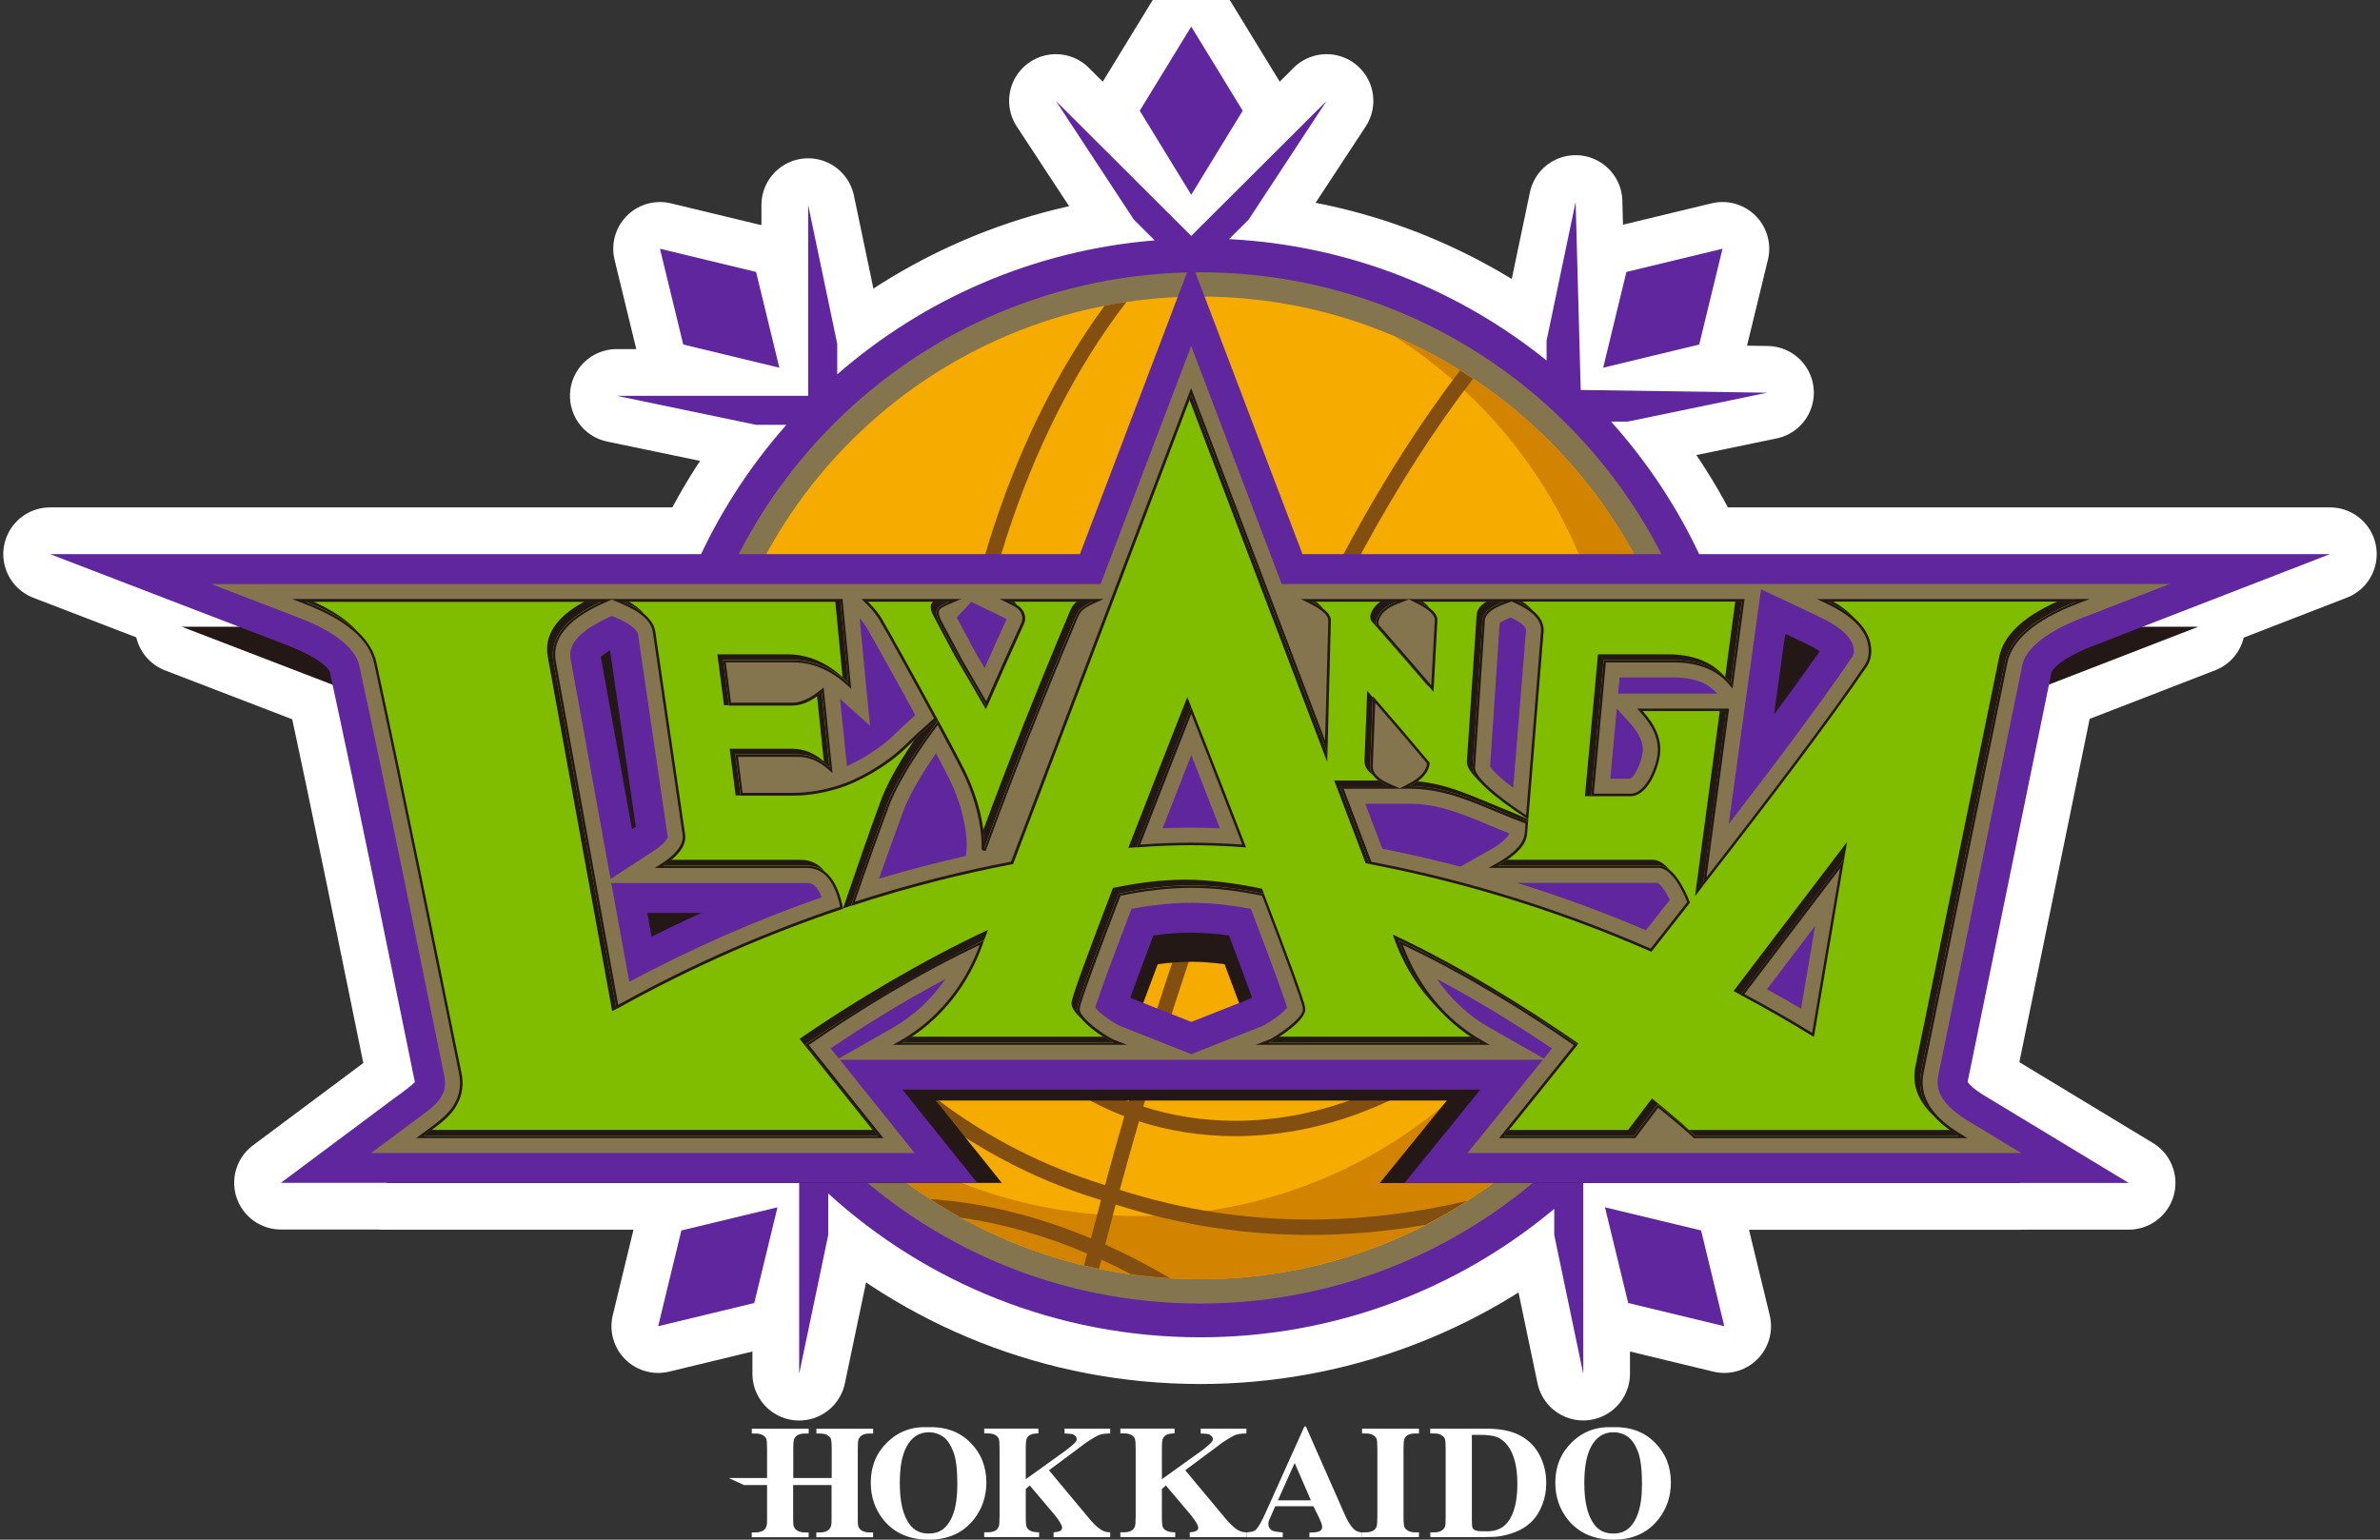 <svg width="204" height="132" viewBox="0 0 204 132" fill="none" xmlns="http://www.w3.org/2000/svg">
<rect x="0" y="0" width="204" height="132" fill="#333333" stroke="none"/>
<g clip-path="url(#clip0_543_10701)">
<path d="M150.124 67.704C150.124 67.652 150.129 67.601 150.129 67.544C150.129 66.735 150.106 65.932 150.066 65.134L149.781 61.915C148.609 52.07 144.39 43.159 138.091 36.145H139.525L151.467 33.667L135.49 33.433L135.055 17.309L132.563 29.206V30.903C125.046 24.847 115.636 21.03 105.347 20.5L107.028 18.825L113.71 8.649L102.106 20.226L90.501 8.649L97.184 18.825L98.973 20.608C88.592 21.457 79.16 25.645 71.763 32.094V29.479L69.271 17.577V33.934H52.859L64.795 36.419H67.407C60.948 43.723 56.729 53.027 55.803 63.288L55.626 66.621C55.626 66.724 55.62 66.832 55.62 66.934L55.694 70.364C56.294 80.426 60.056 89.628 66.007 97.017L69.196 100.595L68.499 100.761V117.779L70.991 105.883V102.322C79.394 109.979 90.582 114.645 102.866 114.651C114.425 114.651 125.011 110.509 133.22 103.638V105.877L135.707 117.773V101.399C136.438 100.692 137.153 99.974 137.839 99.222L139.914 96.772C145.619 89.599 149.26 80.74 149.981 71.065L150.124 67.698V67.704Z" fill="white"/>
<path d="M150.124 67.704C150.124 67.652 150.129 67.601 150.129 67.544C150.129 66.735 150.106 65.932 150.066 65.134L149.781 61.915C148.609 52.07 144.39 43.159 138.091 36.145H139.525L151.467 33.667L135.49 33.433L135.055 17.309L132.563 29.206V30.903C125.046 24.847 115.636 21.03 105.347 20.5L107.028 18.825L113.71 8.649L102.106 20.226L90.501 8.649L97.184 18.825L98.973 20.608C88.592 21.457 79.16 25.645 71.763 32.094V29.479L69.271 17.577V33.934H52.859L64.795 36.419H67.407C60.948 43.723 56.729 53.027 55.803 63.288L55.626 66.621C55.626 66.724 55.62 66.832 55.62 66.934L55.694 70.364C56.294 80.426 60.056 89.628 66.007 97.017L69.196 100.595L68.499 100.761V117.779L70.991 105.883V102.322C79.394 109.979 90.582 114.645 102.866 114.651C114.425 114.651 125.011 110.509 133.22 103.638V105.877L135.707 117.773V101.399C136.438 100.692 137.153 99.974 137.839 99.222L139.914 96.772C145.619 89.599 149.26 80.74 149.981 71.065L150.124 67.698V67.704Z" stroke="white" stroke-width="8.01" stroke-linejoin="round"/>
<path d="M147.643 21.326L139.405 23.314L137.416 31.524L145.648 29.536L147.643 21.326Z" fill="white"/>
<path d="M147.643 21.326L139.405 23.314L137.416 31.524L145.648 29.536L147.643 21.326Z" stroke="white" stroke-width="8.01" stroke-linejoin="round"/>
<path d="M66.801 31.524L64.806 23.314L56.569 21.326L58.564 29.536L66.801 31.524Z" fill="white"/>
<path d="M66.801 31.524L64.806 23.314L56.569 21.326L58.564 29.536L66.801 31.524Z" stroke="white" stroke-width="8.01" stroke-linejoin="round"/>
<path d="M137.57 103.507L139.56 111.711L147.797 113.7L145.808 105.49L137.57 103.507Z" fill="white"/>
<path d="M137.57 103.507L139.56 111.711L147.797 113.7L145.808 105.49L137.57 103.507Z" stroke="white" stroke-width="8.01" stroke-linejoin="round"/>
<path d="M106.519 9.492L102.106 2.279L97.693 9.492L102.106 16.699L106.519 9.492Z" fill="white"/>
<path d="M106.519 9.492L102.106 2.279L97.693 9.492L102.106 16.699L106.519 9.492Z" stroke="white" stroke-width="8.01" stroke-linejoin="round"/>
<path d="M56.415 113.7L64.652 111.711L66.641 103.507L58.404 105.49L56.415 113.7Z" fill="white"/>
<path d="M56.415 113.7L64.652 111.711L66.641 103.507L58.404 105.49L56.415 113.7Z" stroke="white" stroke-width="8.01" stroke-linejoin="round"/>
<path d="M161.008 93.844C160.973 93.793 160.962 93.77 160.956 93.753C160.956 93.753 160.956 93.736 160.956 93.707C163.077 83.366 165.198 73.02 167.313 62.673V62.633C167.359 62.565 167.524 62.32 167.947 61.995C168.445 61.613 169.279 61.14 170.485 60.679L188.423 53.733H110.532L102.094 31.547L93.657 53.733H15.582L33.64 60.679C35.007 61.203 35.875 61.733 36.333 62.132C36.567 62.331 36.699 62.491 36.756 62.582C36.784 62.627 36.801 62.656 36.801 62.667V62.707C39.037 73.02 41.106 83.338 43.227 93.707C43.232 93.741 43.238 93.758 43.244 93.781C43.244 93.781 43.244 93.787 43.238 93.793C43.095 93.947 42.381 94.511 41.792 94.921L33.086 101.416H85.871L80.206 94.351H124.011C123.382 95.126 123.028 95.565 123.022 95.57L118.266 101.427H173.166L162.139 94.756C161.448 94.334 161.116 93.986 161.013 93.844M106.702 87.366C106.639 87.406 106.582 87.434 106.547 87.463L102.106 89.218L97.63 87.451C97.596 87.434 97.544 87.4 97.487 87.366C97.607 87.03 97.738 86.654 97.887 86.261C98.264 85.235 98.727 84.004 99.236 82.665C100.231 82.529 101.191 82.455 102.094 82.455C102.997 82.455 103.964 82.529 104.964 82.665C105.518 84.135 106.021 85.474 106.416 86.551C106.525 86.842 106.622 87.115 106.707 87.366H106.702ZM146.294 65.784C146.597 63.619 146.894 61.454 147.128 59.779L148.826 60.582C149.226 60.776 149.529 60.952 149.735 61.095L149.495 61.448C148.586 62.741 147.517 64.223 146.334 65.824L146.294 65.778V65.784Z" fill="white"/>
<path d="M161.008 93.844C160.973 93.793 160.962 93.77 160.956 93.753C160.956 93.753 160.956 93.736 160.956 93.707C163.077 83.366 165.198 73.02 167.313 62.673V62.633C167.359 62.565 167.524 62.32 167.947 61.995C168.445 61.613 169.279 61.14 170.485 60.679L188.423 53.733H110.532L102.094 31.547L93.657 53.733H15.582L33.64 60.679C35.007 61.203 35.875 61.733 36.333 62.132C36.567 62.331 36.699 62.491 36.756 62.582C36.784 62.627 36.801 62.656 36.801 62.667V62.707C39.037 73.02 41.106 83.338 43.227 93.707C43.232 93.741 43.238 93.758 43.244 93.781C43.244 93.781 43.244 93.787 43.238 93.793C43.095 93.947 42.381 94.511 41.792 94.921L33.086 101.416H85.871L80.206 94.351H124.011C123.382 95.126 123.028 95.565 123.022 95.57L118.266 101.427H173.166L162.139 94.756C161.448 94.334 161.116 93.986 161.013 93.844H161.008ZM106.702 87.366C106.639 87.406 106.582 87.434 106.547 87.463L102.106 89.218L97.63 87.451C97.596 87.434 97.544 87.4 97.487 87.366C97.607 87.03 97.738 86.654 97.887 86.261C98.264 85.235 98.727 84.004 99.236 82.665C100.231 82.529 101.191 82.455 102.094 82.455C102.997 82.455 103.964 82.529 104.964 82.665C105.518 84.135 106.021 85.474 106.416 86.551C106.525 86.842 106.622 87.115 106.707 87.366H106.702ZM146.294 65.784C146.597 63.619 146.894 61.454 147.128 59.779L148.826 60.582C149.226 60.776 149.529 60.952 149.735 61.095L149.495 61.448C148.586 62.741 147.517 64.223 146.334 65.824L146.294 65.778V65.784Z" stroke="white" stroke-width="8.01" stroke-linejoin="round"/>
<path d="M168.713 92.853C168.673 92.79 168.656 92.761 168.656 92.756C168.656 92.75 168.656 92.733 168.662 92.71C171.063 81.013 173.452 69.316 175.847 57.614L175.859 57.574C175.899 57.494 176.088 57.215 176.573 56.85C177.134 56.423 178.071 55.881 179.437 55.363L199.713 47.506H111.641L102.106 22.42L92.565 47.506H4.287L24.706 55.357C26.243 55.944 27.232 56.548 27.747 56.998C28.01 57.22 28.158 57.403 28.227 57.505C28.256 57.556 28.278 57.591 28.278 57.602V57.642C30.811 69.305 33.149 80.973 35.544 92.693C35.55 92.727 35.555 92.756 35.561 92.773C35.561 92.773 35.561 92.778 35.555 92.784C35.39 92.961 34.589 93.605 33.92 94.061L24.077 101.405H83.762L77.354 93.417H126.886C126.178 94.294 120.393 101.416 120.393 101.416H182.461L169.994 93.872C169.211 93.388 168.833 93.001 168.719 92.841M54.174 71.088C53.282 66.165 52.39 61.243 51.498 56.32C51.596 56.218 51.864 56.007 52.287 55.756C53.025 60.81 53.768 65.841 54.5 70.877L54.174 71.088ZM55.849 80.301C55.723 79.623 55.603 78.951 55.483 78.273H60.13C58.712 78.905 57.289 79.583 55.849 80.301ZM107.313 85.526C107.245 85.571 107.182 85.605 107.136 85.628L102.117 87.611L97.052 85.617C97.007 85.594 96.955 85.56 96.887 85.514C97.024 85.138 97.178 84.711 97.344 84.266C97.767 83.104 98.293 81.714 98.865 80.198C99.991 80.039 101.077 79.959 102.1 79.959C103.123 79.959 104.209 80.039 105.341 80.198C105.97 81.856 106.542 83.372 106.982 84.591C107.102 84.922 107.216 85.235 107.319 85.514M155.697 56.229C154.674 57.688 153.462 59.363 152.119 61.174L152.079 61.129C152.422 58.679 152.753 56.229 153.022 54.337L154.943 55.249C155.4 55.471 155.737 55.671 155.972 55.83L155.703 56.229H155.697Z" fill="white"/>
<path d="M168.713 92.853C168.673 92.79 168.656 92.761 168.656 92.756C168.656 92.75 168.656 92.733 168.662 92.71C171.063 81.013 173.452 69.316 175.847 57.614L175.859 57.574C175.899 57.494 176.088 57.215 176.573 56.85C177.134 56.423 178.071 55.881 179.437 55.363L199.713 47.506H111.641L102.106 22.42L92.565 47.506H4.287L24.706 55.357C26.243 55.944 27.232 56.548 27.747 56.998C28.01 57.22 28.158 57.403 28.227 57.505C28.256 57.556 28.278 57.591 28.278 57.602V57.642C30.811 69.305 33.149 80.973 35.544 92.693C35.55 92.727 35.555 92.756 35.561 92.773C35.561 92.773 35.561 92.778 35.555 92.784C35.39 92.961 34.589 93.605 33.92 94.061L24.077 101.405H83.762L77.354 93.417H126.886C126.178 94.294 120.393 101.416 120.393 101.416H182.461L169.994 93.872C169.211 93.388 168.833 93.001 168.719 92.841L168.713 92.853ZM54.174 71.088C53.282 66.165 52.39 61.243 51.498 56.32C51.596 56.218 51.864 56.007 52.287 55.756C53.025 60.81 53.768 65.841 54.5 70.877L54.174 71.088ZM55.849 80.301C55.723 79.623 55.603 78.951 55.483 78.273H60.13C58.712 78.905 57.289 79.583 55.849 80.301ZM107.313 85.526C107.245 85.571 107.182 85.605 107.136 85.628L102.117 87.611L97.052 85.617C97.007 85.594 96.955 85.56 96.887 85.514C97.024 85.138 97.178 84.711 97.344 84.266C97.767 83.104 98.293 81.714 98.865 80.198C99.991 80.039 101.077 79.959 102.1 79.959C103.123 79.959 104.209 80.039 105.341 80.198C105.97 81.856 106.542 83.372 106.982 84.591C107.102 84.922 107.216 85.235 107.319 85.514L107.313 85.526ZM155.697 56.229C154.674 57.688 153.462 59.363 152.119 61.174L152.079 61.129C152.422 58.679 152.753 56.229 153.022 54.337L154.943 55.249C155.4 55.471 155.737 55.671 155.972 55.83L155.703 56.229H155.697Z" stroke="white" stroke-width="8.01" stroke-linejoin="round"/>
<path d="M150.124 67.704C150.124 67.652 150.129 67.601 150.129 67.544C150.129 66.735 150.106 65.932 150.066 65.134L149.781 61.915C148.609 52.07 144.39 43.159 138.091 36.145H139.525L151.467 33.667L135.49 33.433L135.055 17.309L132.563 29.206V30.903C125.046 24.847 115.636 21.03 105.347 20.5L107.028 18.825L113.71 8.649L102.106 20.226L90.501 8.649L97.184 18.825L98.973 20.608C88.592 21.457 79.16 25.645 71.763 32.094V29.479L69.271 17.577V33.934H52.859L64.795 36.419H67.407C60.948 43.723 56.729 53.027 55.803 63.288L55.626 66.621C55.626 66.724 55.62 66.832 55.62 66.934L55.694 70.364C56.294 80.426 60.056 89.628 66.007 97.017L69.196 100.595L68.499 100.761V117.779L70.991 105.883V102.322C79.394 109.979 90.582 114.645 102.866 114.651C114.425 114.651 125.011 110.509 133.22 103.638V105.877L135.707 117.773V101.399C136.438 100.692 137.153 99.974 137.839 99.222L139.914 96.772C145.619 89.599 149.26 80.74 149.981 71.065L150.124 67.698V67.704Z" fill="#60269E"/>
<path d="M147.643 21.326L139.405 23.314L137.416 31.524L145.648 29.536L147.643 21.326Z" fill="#60269E"/>
<path d="M66.801 31.524L64.806 23.314L56.569 21.326L58.564 29.536L66.801 31.524Z" fill="#60269E"/>
<path d="M137.57 103.507L139.56 111.711L147.797 113.7L145.808 105.49L137.57 103.507Z" fill="#60269E"/>
<path d="M106.519 9.492L102.106 2.279L97.693 9.492L102.106 16.699L106.519 9.492Z" fill="#60269E"/>
<path d="M56.415 113.7L64.652 111.711L66.641 103.507L58.404 105.49L56.415 113.7Z" fill="#60269E"/>
<path fill-rule="evenodd" clip-rule="evenodd" d="M147.22 67.55C147.22 91.964 127.361 111.757 102.866 111.757C78.371 111.757 58.513 91.964 58.513 67.55C58.513 43.136 78.371 23.343 102.866 23.343C127.361 23.343 147.22 43.136 147.22 67.55Z" fill="#85754E"/>
<path fill-rule="evenodd" clip-rule="evenodd" d="M145.133 67.55C145.133 90.813 126.212 109.677 102.866 109.677C79.52 109.677 60.599 90.813 60.599 67.55C60.599 44.287 79.52 25.422 102.866 25.422C126.212 25.422 145.133 44.281 145.133 67.55Z" fill="#F6AB00"/>
<path fill-rule="evenodd" clip-rule="evenodd" d="M119.478 28.801C130.922 36.059 138.514 48.816 138.514 63.339C138.514 85.936 120.135 104.253 97.464 104.253C86.5 104.253 76.542 99.974 69.185 92.995C76.902 103.125 89.112 109.671 102.86 109.671C126.2 109.671 145.127 90.807 145.127 67.544C145.127 50.161 134.558 35.233 119.478 28.801Z" fill="#D28300"/>
<path d="M95.641 103.273C101.351 105.108 106.942 105.871 112.281 105.871C115.705 105.871 119.015 105.552 122.188 105.011C123.405 104.384 124.588 103.706 125.732 102.965C121.502 103.951 116.986 104.555 112.275 104.555C107.045 104.555 101.574 103.803 95.978 102.008C96.481 100.157 97.03 98.197 97.624 96.134C100.185 96.96 102.969 97.405 105.879 97.405H105.884C112.687 97.405 120.187 94.96 127.178 89.195C134.735 82.95 140.863 73.469 145.076 65.624C145.036 64.786 144.979 63.96 144.893 63.14C144.527 63.841 144.156 64.558 143.756 65.293C139.594 73.002 133.586 82.209 126.338 88.18C119.558 93.77 112.361 96.089 105.879 96.089C103.089 96.089 100.425 95.656 97.99 94.869C103.592 75.817 113.041 49.586 126.263 32.47C125.897 32.225 125.526 31.991 125.154 31.758C111.801 49.113 102.352 75.344 96.744 94.425C93.274 93.086 90.313 91.006 88.169 88.42C84.402 83.896 82.596 76.603 82.601 68.285C82.584 54.178 87.775 37.205 96.555 25.884C95.926 25.975 95.297 26.089 94.674 26.214C86.174 37.797 81.298 54.337 81.287 68.285C81.292 76.785 83.099 84.346 87.157 89.257C89.484 92.06 92.662 94.282 96.372 95.695C95.772 97.764 95.218 99.741 94.715 101.604C88.947 99.781 67.636 92.613 61.062 61.22C60.862 62.564 60.719 63.92 60.65 65.305C68.242 94.191 88.878 101.199 94.371 102.886C94.069 104.031 93.777 105.136 93.508 106.173C89.324 104.424 84.677 103.125 79.737 102.806C80.601 103.37 81.481 103.9 82.384 104.401C86.209 104.937 89.844 106.048 93.177 107.461C93.091 107.808 93.005 108.15 92.919 108.486C93.348 108.583 93.771 108.691 94.2 108.783C94.263 108.532 94.332 108.253 94.4 107.996C95.28 108.395 96.126 108.823 96.955 109.25C98.053 109.404 99.156 109.518 100.282 109.58C98.556 108.566 96.704 107.586 94.732 106.697C95.012 105.609 95.309 104.464 95.629 103.267" fill="#834F10"/>
<path d="M79.532 122.354C81.018 122.303 82.224 122.73 83.15 123.653C84.082 124.57 84.545 125.721 84.545 127.106C84.545 128.285 84.196 129.322 83.505 130.217C82.59 131.402 81.292 132 79.617 132C77.942 132 76.639 131.43 75.725 130.296C74.999 129.402 74.638 128.336 74.638 127.106C74.638 125.727 75.107 124.576 76.05 123.653C76.994 122.73 78.148 122.297 79.532 122.354ZM79.612 122.793C78.76 122.793 78.108 123.226 77.668 124.098C77.302 124.81 77.125 125.835 77.125 127.163C77.125 128.752 77.405 129.926 77.965 130.684C78.354 131.219 78.903 131.476 79.6 131.476C80.075 131.476 80.463 131.362 80.784 131.134C81.189 130.843 81.498 130.376 81.727 129.732C81.95 129.089 82.058 128.251 82.058 127.22C82.058 125.995 81.95 125.072 81.715 124.462C81.481 123.853 81.189 123.42 80.841 123.175C80.481 122.924 80.075 122.793 79.612 122.793Z" fill="white"/>
<path d="M89.907 126.046L93.188 129.983C93.651 130.564 94.051 130.946 94.389 131.157C94.629 131.305 94.886 131.373 95.16 131.373V131.783H90.307V131.373C90.616 131.345 90.816 131.293 90.907 131.225C90.993 131.157 91.039 131.071 91.039 130.969C91.039 130.781 90.827 130.416 90.41 129.886L88.266 127.356L87.923 127.647V130.029C87.923 130.513 87.952 130.815 88.003 130.929C88.055 131.048 88.163 131.151 88.318 131.236C88.472 131.322 88.724 131.367 89.067 131.367V131.778H84.362V131.367H84.671C84.939 131.367 85.162 131.316 85.322 131.219C85.442 131.157 85.534 131.048 85.603 130.889C85.654 130.781 85.677 130.49 85.677 130.029V124.223C85.677 123.744 85.654 123.448 85.603 123.328C85.551 123.214 85.448 123.112 85.294 123.021C85.139 122.929 84.934 122.89 84.671 122.89H84.362V122.474H89.004V122.89C88.689 122.89 88.449 122.935 88.284 123.026C88.163 123.089 88.066 123.197 88.003 123.351C87.952 123.465 87.923 123.756 87.923 124.228V126.815L91.382 124.331C91.862 123.944 92.291 123.63 92.291 123.397C92.291 123.226 92.194 123.089 91.993 122.986C91.891 122.935 91.645 122.907 91.245 122.895V122.479H95.16V122.895C94.617 122.895 94.297 122.975 94.12 123.066C93.931 123.163 93.314 123.476 92.645 124.018L89.918 126.046H89.907Z" fill="white"/>
<path d="M101.591 126.046L104.872 129.983C105.335 130.564 105.736 130.946 106.067 131.157C106.319 131.305 106.57 131.373 106.839 131.373V131.783H101.98V131.373C102.289 131.345 102.489 131.293 102.574 131.225C102.666 131.157 102.706 131.071 102.706 130.969C102.706 130.781 102.494 130.416 102.071 129.886L99.933 127.356L99.591 127.647V130.029C99.591 130.513 99.619 130.815 99.671 130.929C99.728 131.048 99.831 131.151 99.985 131.236C100.145 131.322 100.397 131.367 100.734 131.367V131.778H96.029V131.367H96.344C96.612 131.367 96.829 131.316 96.995 131.219C97.11 131.157 97.201 131.048 97.27 130.889C97.321 130.781 97.344 130.49 97.344 130.029V124.223C97.344 123.744 97.321 123.448 97.27 123.328C97.224 123.214 97.115 123.112 96.967 123.021C96.812 122.929 96.601 122.89 96.344 122.89H96.029V122.474H100.677V122.89C100.362 122.89 100.122 122.935 99.951 123.026C99.831 123.089 99.739 123.197 99.671 123.351C99.619 123.465 99.591 123.756 99.591 124.228V126.815L103.055 124.331C103.535 123.944 103.964 123.63 103.964 123.397C103.964 123.226 103.861 123.089 103.666 122.986C103.569 122.935 103.318 122.907 102.917 122.895V122.479H106.839V122.895C106.296 122.895 105.976 122.975 105.793 123.066C105.61 123.163 104.993 123.476 104.324 124.018L101.591 126.046Z" fill="white"/>
<path d="M112.595 129.134H109.303L108.908 130.04C108.777 130.342 108.714 130.439 108.714 130.633C108.714 130.895 108.817 131.089 109.028 131.208C109.154 131.282 109.457 131.339 109.949 131.379V131.789H106.845V131.379C107.182 131.328 107.456 131.345 107.674 131.117C107.891 130.889 108.154 130.422 108.468 129.716L111.807 122.297H111.932L115.299 129.926C115.619 130.644 115.882 130.946 116.088 131.134C116.248 131.277 116.465 131.356 116.746 131.385V131.795H112.235V131.385H112.418C112.778 131.385 113.036 131.334 113.179 131.231C113.276 131.157 113.327 131.054 113.327 130.918C113.327 130.838 113.316 130.747 113.287 130.661C113.276 130.616 113.213 130.451 113.081 130.149L112.584 129.146L112.595 129.134ZM112.361 128.627L110.972 125.425L109.537 128.627H112.361Z" fill="white"/>
<path d="M121.627 131.373V131.784H116.745V131.373H117.054C117.323 131.373 117.546 131.322 117.706 131.225C117.826 131.163 117.917 131.054 117.986 130.895C118.032 130.781 118.06 130.496 118.06 130.034V124.229C118.06 123.75 118.037 123.454 117.986 123.334C117.929 123.22 117.832 123.118 117.677 123.026C117.523 122.935 117.317 122.895 117.054 122.895H116.745V122.479H121.627V122.895H121.319C121.044 122.895 120.827 122.941 120.661 123.038C120.541 123.101 120.444 123.209 120.375 123.363C120.33 123.471 120.301 123.761 120.301 124.229V130.034C120.301 130.513 120.33 130.804 120.381 130.923C120.433 131.043 120.535 131.145 120.696 131.237C120.85 131.328 121.056 131.373 121.319 131.373H121.627Z" fill="white"/>
<path d="M126.658 131.784H122.599V131.373H122.914C123.182 131.373 123.388 131.328 123.537 131.242C123.679 131.157 123.788 131.043 123.857 130.895C123.897 130.804 123.914 130.513 123.914 130.034V124.229C123.914 123.75 123.891 123.454 123.84 123.334C123.788 123.22 123.685 123.118 123.531 123.026C123.377 122.935 123.171 122.895 122.908 122.895H122.593V122.479H127.315C128.43 122.479 129.327 122.633 130.002 122.93C130.836 123.3 131.465 123.864 131.888 124.61C132.317 125.362 132.534 126.206 132.534 127.157C132.534 127.807 132.426 128.411 132.214 128.963C132.003 129.51 131.734 129.972 131.397 130.331C131.065 130.69 130.676 130.974 130.236 131.191C129.796 131.407 129.264 131.578 128.63 131.698C128.35 131.749 127.904 131.778 127.309 131.778H126.646L126.658 131.784ZM126.841 123.015C126.795 123.015 126.206 123.015 126.16 123.015V130.268C126.16 130.65 126.178 130.883 126.212 130.974C126.246 131.06 126.315 131.128 126.401 131.174C126.492 131.219 126.618 131.254 126.772 131.271C126.824 131.271 127.424 131.282 127.481 131.282C128.247 131.282 128.83 131.02 129.236 130.496C129.785 129.795 130.059 128.701 130.059 127.22C130.059 126.029 129.876 125.078 129.499 124.36C129.202 123.807 128.819 123.425 128.35 123.22C128.035 123.083 127.538 123.015 126.846 123.015" fill="white"/>
<path d="M138.205 122.354C139.691 122.303 140.897 122.73 141.823 123.653C142.755 124.57 143.218 125.721 143.218 127.106C143.218 128.285 142.869 129.322 142.178 130.217C141.263 131.402 139.966 132 138.296 132C136.627 132 135.318 131.43 134.403 130.296C133.677 129.402 133.312 128.336 133.312 127.106C133.312 125.727 133.786 124.576 134.729 123.653C135.667 122.73 136.833 122.297 138.205 122.354ZM138.285 122.793C137.433 122.793 136.781 123.226 136.341 124.098C135.981 124.81 135.798 125.835 135.798 127.163C135.798 128.752 136.078 129.926 136.639 130.684C137.027 131.219 137.576 131.476 138.279 131.476C138.748 131.476 139.148 131.362 139.462 131.134C139.868 130.843 140.183 130.376 140.406 129.732C140.629 129.089 140.743 128.251 140.743 127.22C140.743 125.995 140.629 125.072 140.4 124.462C140.166 123.853 139.874 123.42 139.52 123.175C139.165 122.924 138.754 122.793 138.291 122.793" fill="white"/>
<path d="M73.609 123.368C73.678 123.215 73.775 123.106 73.89 123.044C74.05 122.947 74.267 122.901 74.541 122.901H74.844V122.485H69.974V122.901H70.277C70.534 122.901 70.746 122.947 70.906 123.032C71.06 123.123 71.163 123.226 71.214 123.34C71.26 123.46 71.289 123.756 71.289 124.234V126.713H67.996V124.234C67.996 123.767 68.025 123.477 68.076 123.368C68.145 123.215 68.236 123.106 68.356 123.044C68.522 122.947 68.739 122.901 69.008 122.901H69.317V122.485H64.44V122.901H64.749C65.012 122.901 65.218 122.947 65.372 123.032C65.526 123.123 65.629 123.226 65.675 123.34C65.727 123.46 65.749 123.756 65.749 124.234V126.713H62.457L63.772 127.317H65.749V130.194C65.749 130.661 65.727 130.792 65.675 130.901C65.612 131.06 65.521 131.168 65.395 131.231C65.235 131.328 65.012 131.379 64.743 131.379H64.435V131.789H69.311V131.379H69.002C68.745 131.379 68.533 131.334 68.379 131.242C68.225 131.151 68.122 131.054 68.07 130.929C68.013 130.809 67.985 130.673 67.985 130.194V127.317H71.277V130.194C71.277 130.661 71.254 130.792 71.203 130.901C71.134 131.06 71.037 131.168 70.923 131.231C70.763 131.328 70.546 131.379 70.271 131.379H69.968V131.789H74.838V131.379H74.536C74.278 131.379 74.067 131.334 73.912 131.242C73.752 131.151 73.655 131.054 73.598 130.929C73.547 130.809 73.524 130.673 73.524 130.194V124.234C73.524 123.767 73.547 123.477 73.598 123.368" fill="white"/>
<path d="M161.008 93.844C160.973 93.793 160.962 93.77 160.956 93.753C160.956 93.753 160.956 93.736 160.956 93.707C163.077 83.366 165.198 73.02 167.313 62.673V62.633C167.359 62.565 167.524 62.32 167.947 61.995C168.445 61.613 169.279 61.14 170.485 60.679L188.423 53.733H110.532L102.094 31.547L93.657 53.733H15.582L33.64 60.679C35.007 61.203 35.875 61.733 36.333 62.132C36.567 62.331 36.699 62.491 36.756 62.582C36.784 62.627 36.801 62.656 36.801 62.667V62.707C39.037 73.02 41.106 83.338 43.227 93.707C43.232 93.741 43.238 93.758 43.244 93.781C43.244 93.781 43.244 93.787 43.238 93.793C43.095 93.947 42.381 94.511 41.792 94.921L33.086 101.416H85.871L80.206 94.351H124.011C123.382 95.126 123.028 95.565 123.022 95.57L118.266 101.427H173.166L162.139 94.756C161.448 94.334 161.116 93.986 161.013 93.844M106.702 87.366C106.639 87.406 106.582 87.434 106.547 87.463L102.106 89.218L97.63 87.451C97.596 87.434 97.544 87.4 97.487 87.366C97.607 87.03 97.738 86.654 97.887 86.261C98.264 85.235 98.727 84.004 99.236 82.665C100.231 82.529 101.191 82.455 102.094 82.455C102.997 82.455 103.964 82.529 104.964 82.665C105.518 84.135 106.021 85.474 106.416 86.551C106.525 86.842 106.622 87.115 106.707 87.366H106.702ZM146.294 65.784C146.597 63.619 146.894 61.454 147.128 59.779L148.826 60.582C149.226 60.776 149.529 60.952 149.735 61.095L149.495 61.448C148.586 62.741 147.517 64.223 146.334 65.824L146.294 65.778V65.784Z" fill="#231815"/>
<path d="M168.713 92.853C168.673 92.79 168.656 92.761 168.656 92.756C168.656 92.75 168.656 92.733 168.662 92.71C171.063 81.013 173.452 69.316 175.847 57.614L175.859 57.574C175.899 57.494 176.088 57.215 176.573 56.85C177.134 56.423 178.071 55.881 179.437 55.363L199.713 47.506H111.641L102.106 22.42L92.565 47.506H4.287L24.706 55.357C26.243 55.944 27.232 56.548 27.747 56.998C28.01 57.22 28.158 57.403 28.227 57.505C28.256 57.556 28.278 57.591 28.278 57.602V57.642C30.811 69.305 33.149 80.973 35.544 92.693C35.55 92.727 35.555 92.756 35.561 92.773C35.561 92.773 35.561 92.778 35.555 92.784C35.39 92.961 34.589 93.605 33.92 94.061L24.077 101.405H83.762L77.354 93.417H126.886C126.178 94.294 120.393 101.416 120.393 101.416H182.461L169.994 93.872C169.211 93.388 168.833 93.001 168.719 92.841M54.174 71.088C53.282 66.165 52.39 61.243 51.498 56.32C51.596 56.218 51.864 56.007 52.287 55.756C53.025 60.81 53.768 65.841 54.5 70.877L54.174 71.088ZM55.849 80.301C55.723 79.623 55.603 78.951 55.483 78.273H60.13C58.712 78.905 57.289 79.583 55.849 80.301ZM107.313 85.526C107.245 85.571 107.182 85.605 107.136 85.628L102.117 87.611L97.052 85.617C97.007 85.594 96.955 85.56 96.887 85.514C97.024 85.138 97.178 84.711 97.344 84.266C97.767 83.104 98.293 81.714 98.865 80.198C99.991 80.039 101.077 79.959 102.1 79.959C103.123 79.959 104.209 80.039 105.341 80.198C105.97 81.856 106.542 83.372 106.982 84.591C107.102 84.922 107.216 85.235 107.319 85.514M155.697 56.229C154.674 57.688 153.462 59.363 152.119 61.174L152.079 61.129C152.422 58.679 152.753 56.229 153.022 54.337L154.943 55.249C155.4 55.471 155.737 55.671 155.972 55.83L155.703 56.229H155.697Z" fill="#60269E"/>
<path d="M109.863 50.075L102.1 29.667L94.337 50.075H18.114L25.637 52.97C29.101 54.292 30.565 55.836 30.805 57.106C33.337 68.797 35.67 80.477 38.071 92.192C38.122 92.431 38.145 92.653 38.145 92.864C38.145 93.263 38.076 93.622 37.727 94.18C37.402 94.727 36.304 95.525 35.424 96.157L31.811 98.852H78.4L71.992 90.858H132.243C129.527 94.243 127.778 96.396 127.761 96.413L125.783 98.852H173.241L168.65 96.072C166.69 94.852 166.084 93.798 166.078 92.761C166.078 92.579 166.101 92.385 166.141 92.192C168.536 80.489 170.926 68.792 173.326 57.089C173.527 55.858 174.996 54.309 178.511 52.958L185.983 50.064H109.863V50.075ZM155.577 79.383C155.177 81.748 154.777 84.118 154.377 86.483C153.399 85.901 152.422 85.343 151.45 84.813C152.787 83.058 154.176 81.23 155.583 79.383M139.691 61.966C140.549 62.918 140.812 63.647 140.817 64.245C140.817 64.314 140.806 64.393 140.8 64.484C140.766 64.861 140.531 65.664 140.223 66.171C140.08 66.433 139.897 66.638 139.805 66.707C139.76 66.741 139.731 66.758 139.72 66.758H138.028C138.216 64.752 138.399 62.747 138.582 60.747L139.691 61.966ZM147.185 59.465C145.053 59.465 142.927 59.465 140.8 59.465H138.696C138.736 59.004 138.782 58.536 138.822 58.075H143.43C145.305 58.092 146.402 58.582 147.18 59.465M143.127 77.15C142.435 78.028 141.755 78.894 141.074 79.754C137.267 78.124 133.563 76.791 130.036 75.692H142.081C142.081 75.692 142.161 75.737 142.258 75.823C142.446 75.993 142.749 76.392 143.052 77.002C143.075 77.047 143.098 77.099 143.121 77.15M127.658 72.894L125.171 74.301C122.839 73.692 120.604 73.179 118.489 72.763L117.02 68.906H120.81C121.873 68.906 122.999 69.077 124.2 69.436C124.931 69.652 126.08 70.079 127.549 70.706C128.235 70.997 128.847 71.242 129.384 71.458C129.373 71.475 129.362 71.504 129.333 71.544C129.173 71.811 128.681 72.336 127.658 72.9M130.802 54.052C130.436 58.542 130.07 63.043 129.705 67.544C129.19 67.157 128.767 66.809 128.447 66.513C128.098 66.194 127.864 65.926 127.761 65.772C127.75 65.749 127.732 65.732 127.727 65.71C128.001 61.613 128.275 57.516 128.544 53.42C128.567 53.397 128.601 53.374 128.647 53.346C128.796 53.243 129.059 53.112 129.424 52.975L129.51 52.947C130.105 53.226 130.488 53.511 130.642 53.699C130.825 53.933 130.791 53.91 130.808 54.018C130.808 54.007 130.808 54.018 130.808 54.052M57.238 71.783C57.221 71.823 57.175 71.942 57.026 72.119C56.849 72.33 56.535 72.626 56.02 72.957L52.333 75.355C51.195 69.082 50.052 62.815 48.92 56.542C48.892 56.394 48.88 56.263 48.88 56.138C48.892 55.636 49.029 55.232 49.526 54.673C50.018 54.132 50.887 53.517 52.161 52.941L52.453 52.81L52.796 52.958C54.356 53.591 54.711 54.275 54.682 54.349C55.534 60.16 56.38 65.949 57.232 71.732V71.789L57.238 71.783ZM70.437 76.928C65.183 78.757 59.621 81.133 53.939 84.175C53.425 81.355 52.91 78.529 52.396 75.703H69.145C69.585 75.731 69.665 75.771 69.98 76.096C70.117 76.261 70.288 76.535 70.437 76.928ZM72.003 59.915L74.57 62.217L74.198 58.388C74.027 56.593 73.855 54.799 73.684 53.004C74.004 53.363 74.255 53.722 74.438 54.081L74.907 54.896C75.193 55.403 75.622 56.155 76.09 57.009C76.793 58.269 77.634 59.801 78.451 61.305C77.914 61.79 77.285 62.365 76.668 62.969C75.513 64.114 73.867 65.111 72.592 65.687V65.607C72.392 63.71 72.192 61.812 71.997 59.909M82.801 73.378C80.429 73.914 77.931 74.563 75.341 75.333C76.033 73.356 76.748 71.379 77.474 69.401C78.091 67.852 79.234 66.017 80.229 64.581C80.881 65.818 81.395 66.803 81.561 67.179C82.773 69.857 82.864 71.886 82.864 72.467C82.864 72.632 82.796 73.373 82.796 73.373M83.259 51.602L85.963 52.913C85.963 52.913 86.06 52.964 86.186 53.027C86.214 53.044 86.254 53.061 86.283 53.078C85.642 54.48 85.014 55.881 84.396 57.277C84.139 56.838 83.882 56.4 83.624 55.967C83.499 55.722 82.453 53.767 82.007 52.936L83.259 51.597V51.602ZM102.106 70.957H101.888C101.214 70.957 100.465 70.98 99.653 71.014C100.568 68.661 101.431 66.45 102.111 64.724C102.786 66.45 103.649 68.661 104.564 71.014C103.661 70.974 102.837 70.957 102.106 70.957ZM93.903 86.426V86.3C94.057 85.799 94.44 84.711 94.926 83.383C95.486 81.873 96.201 79.965 96.984 77.919C98.745 77.589 100.465 77.401 102.1 77.401C103.735 77.401 105.456 77.589 107.222 77.919C108.062 80.118 108.828 82.153 109.4 83.725C109.72 84.597 109.977 85.326 110.149 85.844C110.229 86.072 110.286 86.26 110.32 86.397C110.149 86.597 109.777 86.956 109.406 87.212C108.897 87.599 108.205 87.97 108.199 87.964L102.111 90.374L96.012 87.964C95.966 87.964 95.115 87.491 94.566 87.035C94.286 86.819 94.034 86.579 93.891 86.414M150.947 50.52L156.046 52.93C158.332 54.041 158.893 54.998 158.893 55.824C158.893 55.824 158.887 55.836 158.904 55.893C158.893 56.007 158.852 56.143 158.812 56.234C158.795 56.274 158.772 56.309 158.772 56.303L158.647 56.485C156.194 60.092 152.336 65.254 148.174 70.655C148.563 67.766 150.947 50.52 150.947 50.52ZM71.894 90.744L71.197 89.884C74.147 87.89 77.497 85.81 81.035 83.936C79.846 85.668 78.32 87.087 76.593 88.072L71.894 90.75V90.744ZM127.612 88.067C125.88 87.081 124.354 85.662 123.165 83.93C126.709 85.81 130.07 87.896 133.026 89.89C132.791 90.186 132.557 90.477 132.334 90.756L127.612 88.072V88.067Z" fill="#85754E"/>
<path d="M177.962 51.357H155.737L156.595 51.768C159.058 52.936 160.179 54.292 160.179 55.841C160.179 56.611 159.796 57.066 159.801 57.072C156.743 61.579 151.541 68.439 146.271 75.219C146.905 70.478 147.534 65.732 148.174 60.992L148.203 60.747H140.32L140.646 61.106C141.64 62.2 142.103 63.242 142.103 64.239C142.103 64.371 142.092 64.49 142.081 64.621C141.961 65.835 140.994 68.102 139.743 68.045H136.616C136.964 64.296 137.307 60.542 137.65 56.793H143.43C145.562 56.793 147.134 57.425 148.191 58.667L148.506 59.038L148.569 58.559C148.877 56.24 149.186 53.921 149.5 51.602L149.529 51.357H111.504L112.304 51.762C113.401 52.303 113.87 52.827 113.842 53.158C113.847 53.158 113.842 53.169 113.853 53.226C113.756 56.611 113.67 60.046 113.579 63.482L102.094 33.273L86.66 73.874C82.607 74.643 78.097 75.748 73.272 77.309C74.233 74.523 75.227 71.737 76.256 68.957C77.262 66.456 79.303 63.584 80.378 62.166C81.481 64.217 82.436 66.006 82.721 66.65C84.019 69.527 84.139 71.743 84.139 72.461C84.139 72.626 84.133 72.683 84.133 72.723C84.168 72.9 84.196 72.9 84.351 72.939H84.499L84.545 72.797C86.906 66.359 89.444 59.921 92.159 53.477C92.365 52.936 92.548 52.582 92.662 52.451C92.822 52.252 93.171 51.995 93.697 51.762L94.606 51.352H85.683L86.511 51.762C86.511 51.762 86.992 51.995 87.152 52.115C87.455 52.326 87.632 52.673 87.632 53.01C87.632 53.112 87.609 53.22 87.575 53.329C86.54 55.585 85.528 57.852 84.539 60.12C83.859 58.941 83.173 57.761 82.481 56.582C82.344 56.314 80.766 53.363 80.669 53.175C80.515 52.884 80.469 52.673 80.469 52.531C80.469 52.229 80.652 52.155 80.806 52.058C80.989 51.95 81.43 51.762 81.435 51.762L82.396 51.352H73.832L74.215 51.722C74.798 52.28 75.25 52.867 75.57 53.494L75.633 53.614H75.65C76.045 54.28 78.217 58.183 80.063 61.584C79.434 62.131 78.486 62.986 77.565 63.886C75.822 65.595 73.347 66.889 71.877 67.339C70.517 67.766 69.231 67.971 68.019 67.971H63.651C63.52 66.946 63.389 65.915 63.257 64.889H68.385C69.305 64.889 70.145 65.225 70.946 65.92L71.357 66.279L71.3 65.732C71.077 63.596 70.86 61.465 70.637 59.334L70.597 58.941L70.288 59.191C69.408 59.909 68.619 60.245 67.916 60.245H62.657C62.508 59.089 62.359 57.938 62.211 56.787H67.967C69.602 56.787 71.129 57.414 72.552 58.684L72.963 59.055L72.906 58.508C72.689 56.189 72.46 53.87 72.237 51.545L72.22 51.352H25.037L26.1 51.768C29.713 53.158 31.645 54.867 32.063 56.838C34.595 68.535 36.933 80.221 39.328 91.929C39.391 92.226 39.431 92.533 39.431 92.858C39.431 93.468 39.288 94.123 38.808 94.869C38.225 95.775 37.03 96.561 36.19 97.188L35.675 97.57H75.719L69.328 89.593C73.501 86.71 78.606 83.554 83.973 81.013C82.676 84.545 80.269 87.451 77.234 89.177L76.531 89.576H96.595L95.549 89.166C94.92 88.961 92.462 87.257 92.548 86.522C92.548 86.483 92.548 86.46 92.559 86.437L92.582 86.357L92.571 86.329C92.651 85.805 94.211 81.554 96.046 76.797C98.116 76.369 100.151 76.119 102.111 76.119C104.072 76.119 106.107 76.369 108.182 76.797C110.046 81.64 111.618 85.947 111.658 86.357C111.658 86.38 111.658 86.408 111.664 86.431C111.664 86.46 111.675 86.488 111.675 86.522C111.761 87.263 109.297 88.961 108.674 89.166L107.628 89.576H127.687L126.984 89.177C123.954 87.451 121.542 84.545 120.244 81.013C125.623 83.554 130.722 86.716 134.901 89.605C131.271 94.146 128.779 97.211 128.773 97.222L128.493 97.57H140.16L140.228 97.484C140.228 97.484 140.932 96.556 142.132 94.972C143.784 96.294 144.853 97.239 145.116 97.507L145.179 97.576H168.645L167.987 97.177C165.838 95.872 164.798 94.413 164.798 92.773C164.798 92.499 164.826 92.22 164.889 91.935C167.279 80.238 169.674 68.541 172.063 56.838C172.458 54.89 174.395 53.181 178.048 51.768L179.123 51.352H177.974L177.962 51.357ZM130.676 71.481C130.625 72.256 129.859 73.133 128.293 74.011L127.589 74.409H142.121C142.772 74.398 143.51 75.025 144.219 76.432C144.367 76.734 144.499 77.03 144.619 77.338C143.561 78.688 142.515 80.022 141.486 81.326C132.683 77.48 124.44 75.196 117.551 73.885L115.168 67.618H120.821C122.022 67.618 123.274 67.812 124.583 68.205C125.4 68.45 126.566 68.883 128.07 69.527C129.161 69.983 130.053 70.341 130.762 70.603C130.739 70.9 130.716 71.196 130.688 71.487M117.666 65.738C117.734 63.892 117.809 62.069 117.877 60.245C119.386 61.983 120.867 63.715 122.319 65.453C122.256 66.074 121.764 66.667 120.713 67.208L119.981 67.584L119.106 67.202C118.083 66.752 117.66 66.256 117.672 65.744V65.732L117.666 65.738ZM149.518 85.223C152.096 81.828 154.948 78.079 157.721 74.449C156.926 79.15 156.126 83.85 155.326 88.551C153.376 87.36 151.438 86.249 149.512 85.223M106.485 72.41C104.792 72.29 103.318 72.244 102.106 72.244C100.894 72.244 99.425 72.29 97.733 72.41C99.659 67.441 101.511 62.724 102.111 61.203C102.712 62.718 104.564 67.441 106.485 72.41ZM129.567 51.562L130.008 51.768C131.459 52.446 132.094 53.203 132.094 54.007C132.094 54.047 132.088 54.092 132.088 54.143C131.66 59.391 131.237 64.638 130.808 69.891C127.875 67.96 126.383 66.478 126.435 65.823V65.8C126.715 61.59 126.995 57.385 127.275 53.192C127.298 52.708 127.812 52.201 128.984 51.773L129.573 51.562H129.567ZM119.775 51.773L120.77 51.386L121.513 51.762C122.565 52.28 122.999 52.787 122.982 53.135C122.982 53.135 122.982 53.158 122.982 53.186C122.879 55.032 122.776 56.895 122.679 58.758C121.227 57.055 119.747 55.346 118.237 53.642C118.237 53.642 118.237 53.642 118.232 53.636C118.192 53.596 118.157 53.545 118.146 53.38C118.146 53.323 118.157 53.255 118.18 53.181C118.363 52.605 118.855 52.132 119.769 51.773M52.436 51.403L53.299 51.768C54.997 52.48 55.837 53.312 55.957 54.183C56.809 59.972 57.661 65.749 58.507 71.532C58.518 71.606 58.524 71.669 58.524 71.737C58.529 72.444 57.964 73.219 56.729 74.022L56.123 74.415H69.151C70.58 74.421 71.523 75.446 72.015 77.743C66.007 79.765 59.57 82.489 52.99 86.152C51.212 76.352 49.435 66.553 47.651 56.759C47.611 56.548 47.588 56.337 47.588 56.132C47.588 54.485 48.857 53.021 51.624 51.768L52.436 51.403Z" fill="#231815"/>
<path d="M177.797 51.574H156.692C159.184 52.747 160.396 54.172 160.396 55.836C160.396 56.679 159.967 57.203 159.967 57.203C156.818 61.841 151.393 68.985 145.945 75.971C146.614 70.968 147.283 65.96 147.951 60.963H140.8C141.943 62.217 142.429 63.447 142.286 64.65C142.143 65.903 141.235 68.262 139.737 68.262H136.381C136.741 64.37 137.096 60.479 137.456 56.588H143.435C145.608 56.588 147.265 57.237 148.363 58.536C148.677 56.217 148.986 53.898 149.295 51.579H130.105C131.654 52.303 132.386 53.163 132.306 54.16C131.871 59.533 131.431 64.9 130.996 70.267C127.801 68.176 126.155 66.672 126.223 65.783C126.503 61.584 126.778 57.385 127.064 53.186C127.104 52.554 127.721 52.018 128.916 51.585H121.622C122.713 52.132 123.234 52.662 123.205 53.186C123.096 55.232 122.982 57.271 122.873 59.317C121.307 57.476 119.712 55.636 118.083 53.796C118.083 53.796 117.849 53.568 117.986 53.123C118.192 52.474 118.752 51.956 119.701 51.585H112.418C113.539 52.144 114.087 52.685 114.076 53.186C113.979 56.992 113.882 60.792 113.784 64.593L102.111 33.889L86.837 74.079C82.659 74.871 77.965 76.022 72.952 77.668C73.958 74.746 74.993 71.823 76.079 68.9C77.171 66.182 79.429 63.094 80.435 61.789C81.618 63.96 82.636 65.886 82.944 66.581C84.568 70.165 84.374 72.74 84.374 72.74C86.734 66.296 89.272 59.858 91.988 53.414C92.199 52.867 92.371 52.508 92.525 52.331C92.719 52.098 93.085 51.83 93.634 51.585H86.631C86.631 51.585 87.112 51.819 87.3 51.95C87.78 52.292 87.998 52.901 87.803 53.414C86.712 55.813 85.637 58.211 84.596 60.61C83.848 59.311 83.093 58.006 82.321 56.702C82.321 56.702 80.601 53.477 80.498 53.289C79.972 52.28 80.515 52.013 80.726 51.893C80.932 51.773 81.372 51.585 81.372 51.585H74.387C74.987 52.155 75.456 52.764 75.787 53.414C75.822 53.414 78.303 57.87 80.355 61.647C79.737 62.182 78.714 63.094 77.737 64.051C75.959 65.795 73.472 67.088 71.969 67.561C70.585 67.988 69.288 68.21 68.047 68.21H63.491C63.343 67.037 63.188 65.863 63.034 64.695H68.407C69.385 64.695 70.282 65.06 71.106 65.783C70.888 63.653 70.665 61.522 70.443 59.385C69.545 60.12 68.71 60.49 67.933 60.49H62.485C62.32 59.197 62.148 57.898 61.982 56.605H67.984C69.677 56.605 71.26 57.254 72.712 58.553C72.489 56.234 72.266 53.91 72.043 51.591H53.385C55.105 52.314 56.026 53.175 56.174 54.172C57.026 59.955 57.872 65.743 58.724 71.526C58.861 72.432 58.221 73.333 56.843 74.227H69.151C70.757 74.227 71.792 75.458 72.266 77.908C66.144 79.959 59.559 82.745 52.836 86.511C51.041 76.614 49.24 66.718 47.446 56.821C47.068 54.759 48.411 53.021 51.538 51.596H26.18C29.816 52.992 31.823 54.736 32.274 56.821C34.806 68.518 37.145 80.204 39.54 91.912C39.723 92.784 39.757 93.815 38.991 95.006C38.362 95.969 37.15 96.755 36.321 97.376H75.279L69.025 89.57C73.358 86.568 78.709 83.24 84.345 80.625C83.082 84.426 80.555 87.554 77.342 89.382H95.469C94.754 89.103 92.085 87.383 92.354 86.397C92.348 85.992 93.96 81.645 95.881 76.631C98.001 76.187 100.094 75.925 102.106 75.925C104.118 75.925 106.21 76.187 108.337 76.631C110.257 81.645 111.875 85.992 111.864 86.397C112.127 87.383 109.457 89.098 108.748 89.382H126.869C123.657 87.554 121.13 84.426 119.867 80.625C125.514 83.246 130.871 86.579 135.209 89.582C131.5 94.22 128.933 97.376 128.933 97.376H140.051C140.051 97.376 140.806 96.379 142.086 94.687C143.841 96.088 144.973 97.08 145.265 97.376H167.873C165.335 95.843 164.243 94.02 164.672 91.912C167.067 80.215 169.456 68.518 171.852 56.821C172.269 54.759 174.293 53.021 177.968 51.596H177.797V51.574ZM102.106 72.461C100.82 72.461 99.236 72.512 97.413 72.649C99.785 66.501 102.111 60.621 102.111 60.621C102.111 60.621 104.432 66.501 106.805 72.649C104.975 72.512 103.392 72.461 102.106 72.461ZM117.38 74.073L114.848 67.407H119.015C117.952 66.94 117.426 66.376 117.454 65.709C117.534 63.709 117.609 61.704 117.683 59.698C119.335 61.596 120.953 63.493 122.542 65.39V65.413C122.496 66.177 121.919 66.843 120.816 67.407C122.039 67.407 123.314 67.607 124.64 68C125.469 68.25 126.646 68.689 128.144 69.333C129.316 69.823 130.259 70.199 130.979 70.461C130.951 70.809 130.922 71.162 130.894 71.509C130.819 72.415 129.979 73.316 128.396 74.21H142.115C142.915 74.21 143.687 74.922 144.401 76.352C144.573 76.694 144.722 77.036 144.859 77.383C143.738 78.814 142.629 80.232 141.549 81.6C132.66 77.697 124.325 75.395 117.386 74.079M149.192 85.297C151.976 81.634 155.085 77.543 158.075 73.629C157.212 78.717 156.349 83.81 155.48 88.904C153.371 87.605 151.273 86.403 149.186 85.297" fill="#80BC00"/>
<path d="M147.957 60.963H147.408C146.757 65.806 145.933 71.988 145.287 76.831C145.51 76.54 145.733 76.261 145.956 75.971C146.568 71.418 147.357 65.516 147.963 60.963" fill="#231815"/>
<path d="M117.38 74.074L114.848 67.402H119.015C118.672 67.254 118.392 67.088 118.163 66.918H114.362L117.054 74.005C117.157 74.022 117.271 74.051 117.38 74.068" fill="#231815"/>
<path d="M117.191 59.214C117.117 61.214 117.037 63.22 116.957 65.225C116.94 65.675 117.186 66.08 117.666 66.439C117.512 66.211 117.437 65.966 117.443 65.71C117.517 63.733 117.592 61.761 117.666 59.784C117.506 59.596 117.351 59.402 117.186 59.22" fill="#231815"/>
<path d="M156.692 51.574C157.618 52.012 158.367 52.48 158.944 52.992C158.498 52.485 157.898 52.018 157.132 51.574H156.692Z" fill="#231815"/>
<path d="M147.877 58.035C148.043 58.188 148.209 58.354 148.357 58.53C148.672 56.212 148.98 53.893 149.289 51.574H148.735C148.449 53.727 148.157 55.887 147.871 58.035" fill="#231815"/>
<path d="M113.762 65.334C113.762 65.083 113.773 64.832 113.779 64.587L102.106 33.883L101.957 34.282L113.762 65.334Z" fill="#231815"/>
<path d="M126.572 52.69C126.292 56.889 126.006 61.089 125.732 65.288C125.703 65.743 126.12 66.365 126.966 67.139C126.458 66.592 126.2 66.131 126.223 65.772C126.503 61.573 126.778 57.374 127.064 53.175C127.104 52.542 127.721 52.007 128.916 51.574H127.407C126.881 51.904 126.601 52.275 126.578 52.69" fill="#231815"/>
<path d="M141.623 73.714H129.173C128.939 73.879 128.681 74.033 128.396 74.199H142.115C142.458 74.199 142.795 74.336 143.127 74.603C142.641 74.005 142.138 73.709 141.623 73.709" fill="#231815"/>
<path d="M135.29 89.462C130.951 86.454 125.023 82.745 119.381 80.124C120.221 82.665 121.639 84.893 123.445 86.648C121.873 84.973 120.638 82.916 119.867 80.608C125.274 83.121 130.974 86.659 135.209 89.565C135.232 89.531 135.261 89.502 135.29 89.462Z" fill="#231815"/>
<path d="M113.401 52.172C113.264 51.972 113.053 51.773 112.755 51.574H112.412C112.818 51.773 113.144 51.972 113.396 52.172" fill="#231815"/>
<path d="M149.192 85.297C151.718 81.97 155.354 77.195 158.075 73.629C158.155 73.144 158.241 72.666 158.321 72.182C155.331 76.096 151.375 81.303 148.592 84.961C148.792 85.064 148.992 85.189 149.192 85.292" fill="#231815"/>
<path d="M121.947 51.574H121.616C121.987 51.762 122.29 51.944 122.53 52.132C122.405 51.95 122.205 51.762 121.947 51.574Z" fill="#231815"/>
<path d="M130.493 51.574H130.099C130.625 51.819 131.048 52.081 131.379 52.355C131.162 52.081 130.865 51.819 130.488 51.574" fill="#231815"/>
<path d="M142.95 56.098H136.97C136.61 59.989 136.21 64.365 135.85 68.256H136.381C136.724 64.524 137.113 60.308 137.456 56.582H143.435C145.288 56.582 146.757 57.06 147.831 58.001C146.734 56.736 145.099 56.098 142.95 56.098Z" fill="#231815"/>
<path d="M121.502 66.986C121.296 67.134 121.073 67.271 120.816 67.402C122.039 67.402 123.314 67.601 124.64 67.994C125.469 68.245 126.641 68.683 128.144 69.327C129.059 69.709 130.282 70.245 130.979 70.456L130.996 70.267C130.265 69.891 128.83 69.333 127.664 68.843C126.16 68.205 124.983 67.76 124.154 67.51C123.245 67.236 122.365 67.071 121.507 66.98" fill="#231815"/>
<path d="M53.882 51.574H53.385C54.157 51.898 54.762 52.257 55.208 52.633C54.905 52.257 54.465 51.904 53.882 51.574Z" fill="#231815"/>
<path d="M119.701 51.574H118.323C117.912 51.876 117.631 52.218 117.5 52.628C117.357 53.066 117.597 53.3 117.597 53.3C119.221 55.14 120.821 56.981 122.388 58.815C122.388 58.792 122.388 58.77 122.388 58.747C120.97 57.095 119.541 55.437 118.077 53.784C118.077 53.784 117.843 53.556 117.98 53.112C118.186 52.462 118.746 51.944 119.695 51.574" fill="#231815"/>
<path d="M78.103 88.881C77.851 89.046 77.6 89.217 77.342 89.365H95.469C95.28 89.291 94.954 89.115 94.583 88.881H78.108H78.103Z" fill="#231815"/>
<path d="M108.171 76.193C106.05 75.743 103.638 75.418 101.62 75.418C99.602 75.418 97.516 75.68 95.395 76.13C93.474 81.144 91.856 85.491 91.862 85.896C91.748 86.329 92.194 86.904 92.794 87.428C92.468 87.052 92.268 86.682 92.354 86.38C92.348 85.975 93.96 81.628 95.881 76.615C98.001 76.17 100.088 75.908 102.106 75.908C104.124 75.908 106.324 76.21 108.337 76.615C108.279 76.472 108.228 76.335 108.177 76.193" fill="#231815"/>
<path d="M84.345 80.608C84.459 80.318 84.585 80.027 84.682 79.725C79.046 82.34 72.872 86.061 68.533 89.063L74.793 96.869H36.984C36.75 97.04 36.527 97.199 36.321 97.353H75.279L69.025 89.548C73.146 86.693 79.017 83.155 84.345 80.603" fill="#231815"/>
<path d="M70.031 59.664C70.225 61.533 70.42 63.408 70.614 65.276C69.791 64.559 68.888 64.194 67.916 64.194H62.542C62.697 65.368 62.908 67.026 63.057 68.194H63.48C63.354 67.18 63.154 65.687 63.023 64.678H68.396C69.374 64.678 70.271 65.043 71.094 65.766C70.877 63.636 70.654 61.505 70.431 59.368C70.294 59.482 70.157 59.568 70.025 59.664" fill="#231815"/>
<path d="M26.849 51.574H26.18C28.147 52.331 29.627 53.192 30.651 54.155C29.816 53.203 28.553 52.349 26.849 51.574Z" fill="#231815"/>
<path d="M177.797 51.574H176.328C173.384 52.901 171.737 54.48 171.36 56.314C168.965 68.017 166.575 79.714 164.18 91.411C163.849 93.034 164.426 94.487 165.872 95.775C164.798 94.613 164.375 93.325 164.672 91.895C167.067 80.198 169.457 68.501 171.852 56.804C172.275 54.742 174.293 53.004 177.968 51.579H177.797V51.574Z" fill="#231815"/>
<path d="M166.918 96.875H144.773C144.481 96.578 143.35 95.587 141.595 94.18C140.314 95.872 139.554 96.875 139.554 96.875H129.322C129.07 97.188 128.927 97.359 128.927 97.359H140.046C140.046 97.359 140.8 96.362 142.081 94.67C143.836 96.071 144.967 97.063 145.259 97.359H167.867C167.61 97.199 167.37 97.04 167.141 96.875H166.918Z" fill="#231815"/>
<path d="M109.629 88.881C109.257 89.115 108.931 89.297 108.748 89.365H126.869C126.612 89.217 126.361 89.046 126.109 88.881H109.629Z" fill="#231815"/>
<path d="M51.538 51.574H50.086C47.657 52.901 46.622 54.48 46.954 56.314C48.749 66.211 50.675 76.791 52.47 86.688C52.59 86.619 52.71 86.556 52.83 86.494C51.075 76.825 49.195 66.473 47.44 56.804C47.062 54.742 48.406 53.004 51.533 51.579" fill="#231815"/>
<path d="M72.226 58.052C70.774 56.747 69.185 56.098 67.493 56.098H61.491C61.657 57.397 61.885 59.175 62.057 60.468H62.48C62.337 59.334 62.12 57.716 61.977 56.582H67.979C69.671 56.582 71.249 57.232 72.706 58.531C72.483 56.212 72.26 53.887 72.037 51.568H71.597C71.803 53.728 72.009 55.887 72.215 58.046" fill="#231815"/>
<path d="M56.837 74.205H69.145C69.74 74.205 70.254 74.376 70.688 74.712C70.157 74.057 69.488 73.72 68.659 73.72H57.506C57.301 73.885 57.089 74.045 56.837 74.205Z" fill="#231815"/>
<path d="M102.112 60.622C101.9 60.08 101.769 59.761 101.769 59.761C101.769 59.761 99.093 66.547 96.715 72.689C96.955 72.672 97.178 72.66 97.413 72.643C99.368 67.595 101.586 61.943 102.112 60.616" fill="#231815"/>
<path d="M76.067 68.889C77.114 66.273 79.372 63.163 80.423 61.778C80.395 61.721 80.383 61.698 80.349 61.636C79.88 62.046 79.091 62.747 78.417 63.379C77.411 64.843 76.268 66.695 75.587 68.399C74.501 71.322 73.266 74.957 72.26 77.879C72.512 77.794 72.701 77.725 72.946 77.651C73.878 74.968 75.079 71.567 76.073 68.883" fill="#231815"/>
<path d="M80.715 51.881C80.921 51.762 81.361 51.574 81.361 51.574H79.978C79.783 51.762 79.64 52.098 80.006 52.793C80.103 52.987 81.83 56.206 81.824 56.206C82.596 57.505 83.745 59.493 84.493 60.798C84.522 60.73 84.556 60.661 84.585 60.599C83.968 59.528 82.944 57.767 82.31 56.69C82.31 56.69 80.589 53.471 80.486 53.277C79.96 52.269 80.504 52.001 80.715 51.881Z" fill="#231815"/>
<path d="M86.923 51.574H86.62C86.62 51.574 86.946 51.733 87.163 51.864C87.094 51.756 87.014 51.659 86.917 51.574" fill="#231815"/>
<path d="M92.028 51.836C91.885 52.007 91.702 52.371 91.496 52.913C88.929 58.998 86.528 65.082 84.276 71.168C84.402 72.147 84.362 72.729 84.362 72.729C86.723 66.29 89.261 59.846 91.976 53.403C92.188 52.856 92.359 52.497 92.514 52.32C92.708 52.081 93.074 51.819 93.623 51.574H92.308C92.194 51.659 92.096 51.75 92.028 51.836Z" fill="#231815"/>
</g>
<defs>
<clipPath id="clip0_543_10701">
<rect width="204" height="132" fill="white"/>
</clipPath>
</defs>
</svg>
